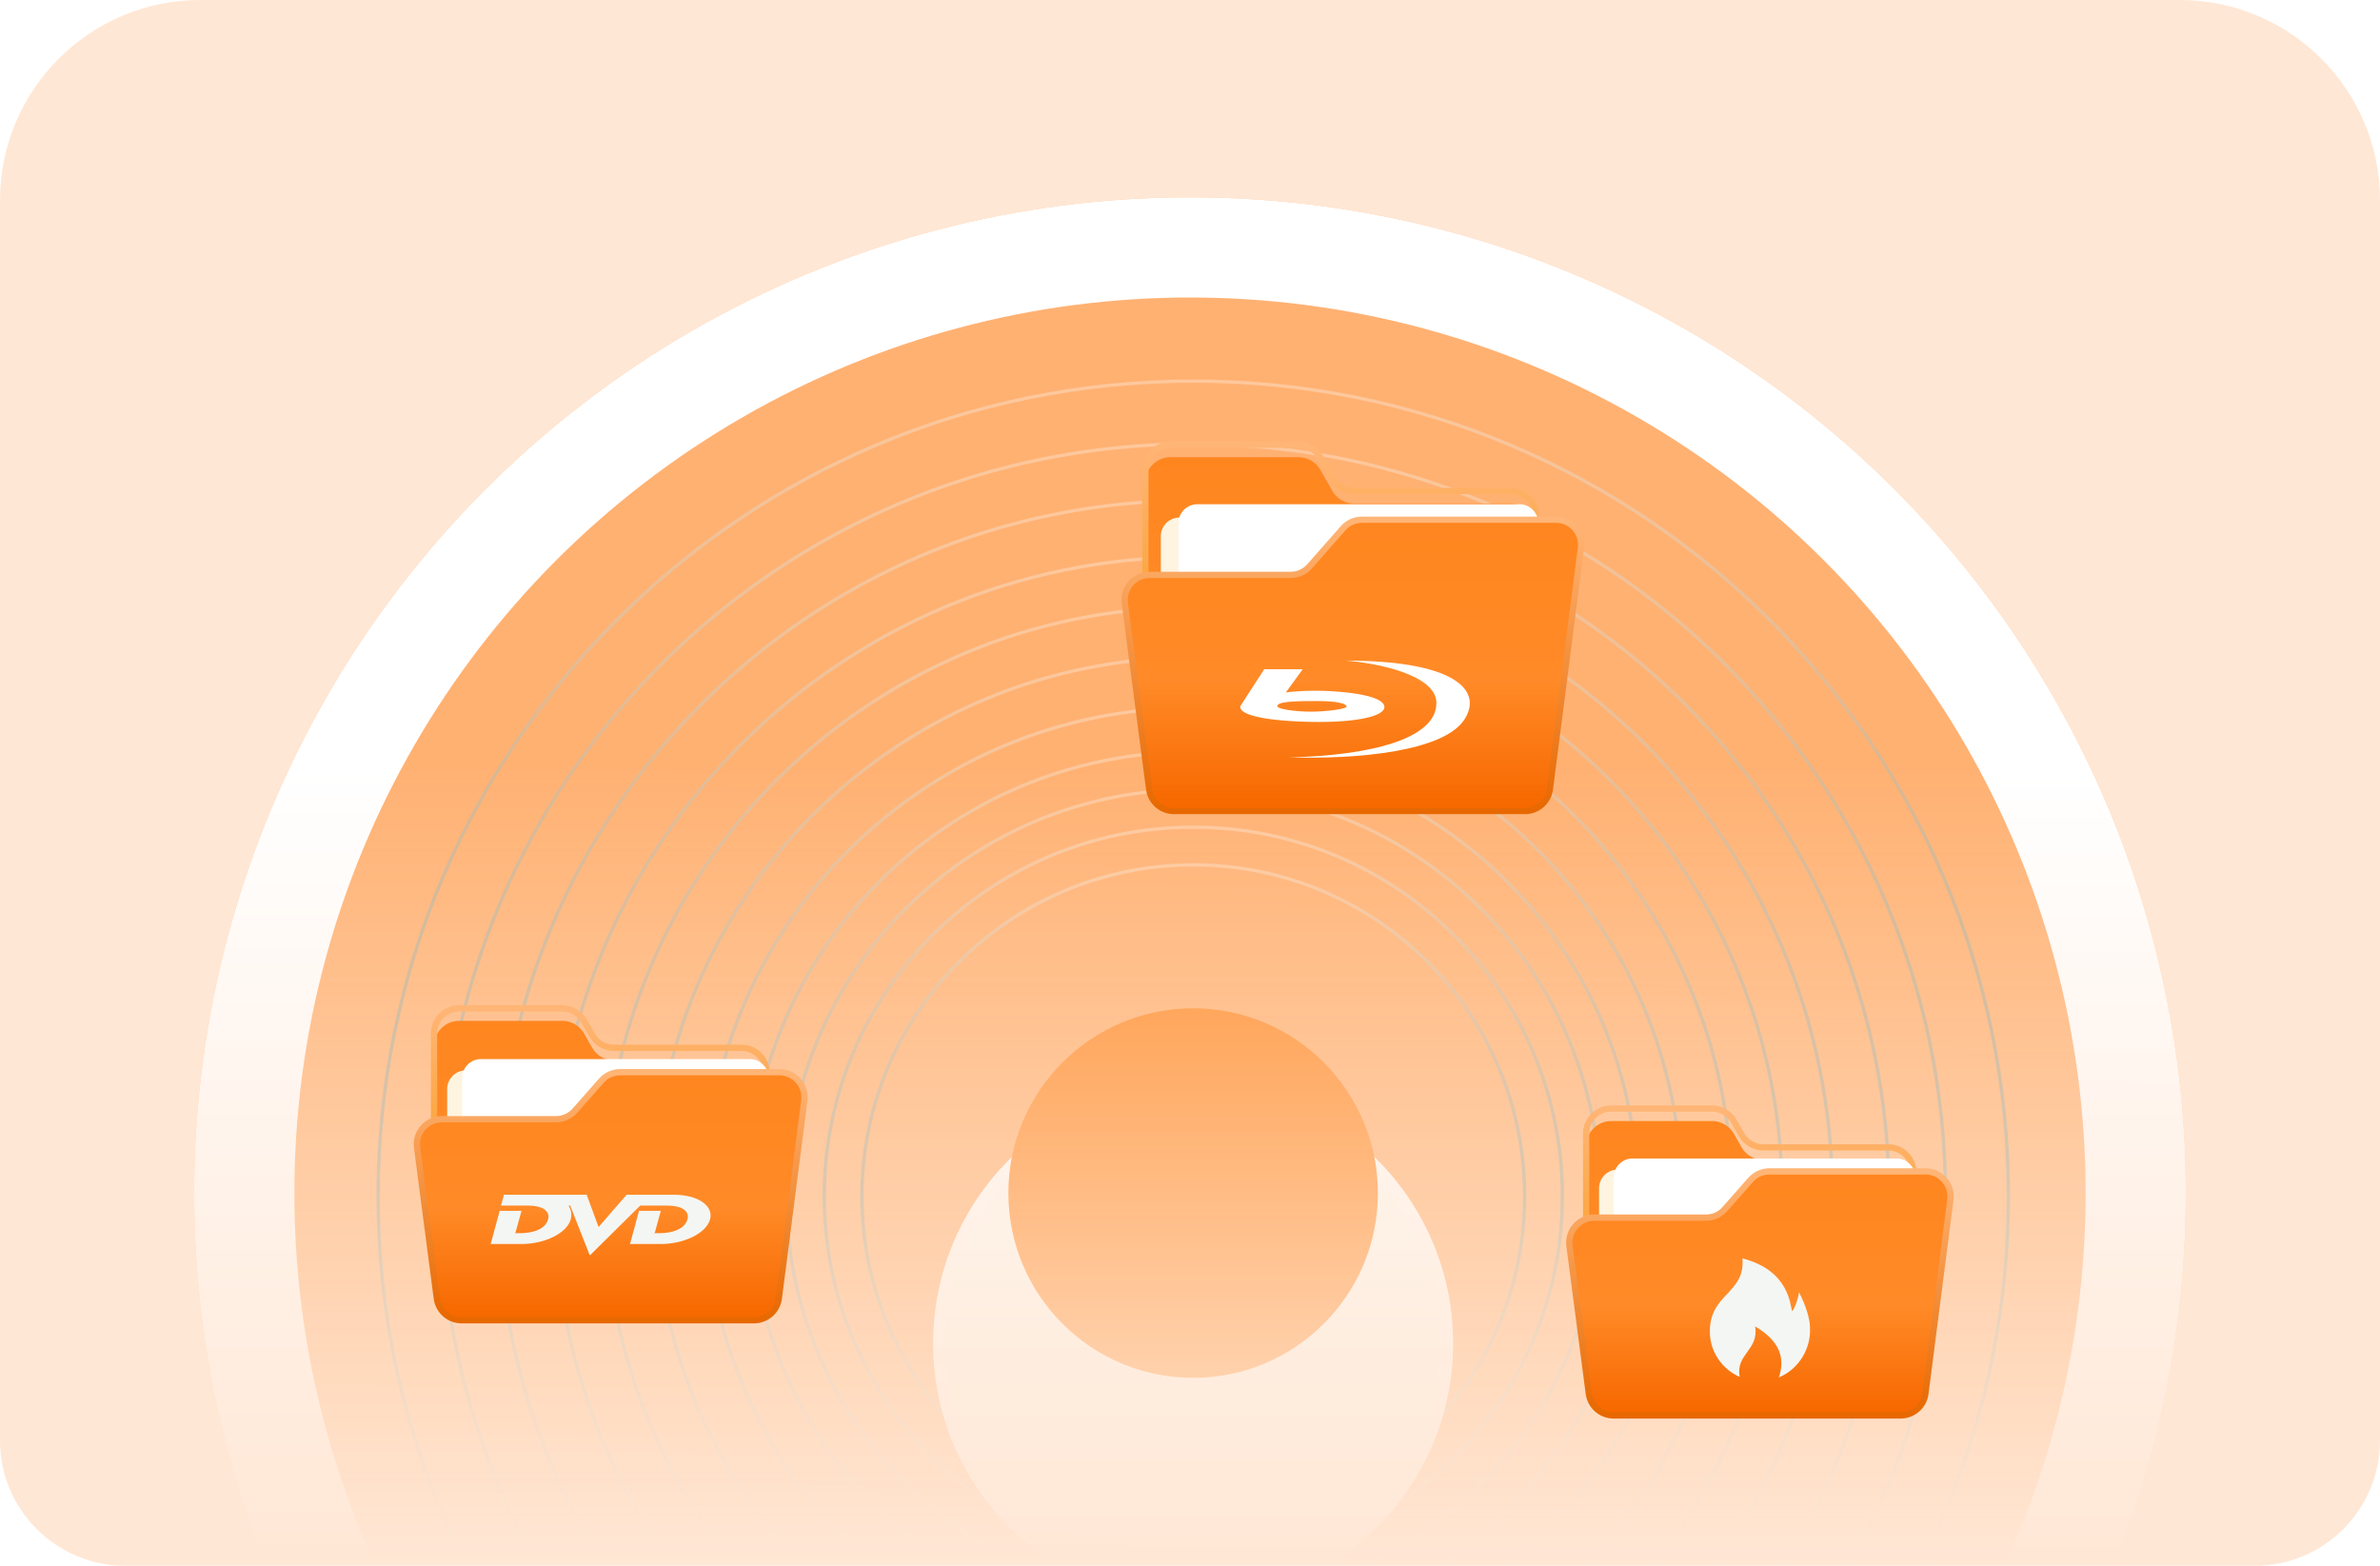 <svg xmlns="http://www.w3.org/2000/svg" xmlns:xlink="http://www.w3.org/1999/xlink" width="380" height="250" fill="none" xmlns:v="https://vecta.io/nano"><style><![CDATA[.B{color-interpolation-filters:sRGB}.C{flood-opacity:0}.D{opacity:.3}.E{fill-rule:evenodd}.F{fill:#fff4e0}]]></style><path d="M0 32C0 14.327 14.327 0 32 0h316c17.673 0 32 14.327 32 32v198c0 11.046-8.954 20-20 20H20c-11.046 0-20-8.954-20-20V32z" fill="#ffe7d5"/><mask id="A" maskUnits="userSpaceOnUse" x="0" y="0" width="380" height="250" mask-type="alpha"><path d="M0 32C0 14.327 14.327 0 32 0h316c17.673 0 32 14.327 32 32v198c0 11.046-8.954 20-20 20H20c-11.046 0-20-8.954-20-20V32z" fill="#ffe7d5"/></mask><g mask="url(#A)"><mask id="B" maskUnits="userSpaceOnUse" x="10" y="10" width="360" height="240" mask-type="alpha"><path d="M10 34c0-13.255 10.745-24 24-24h312c13.255 0 24 10.745 24 24v196c0 11.046-8.954 20-20 20H30c-11.046 0-20-8.954-20-20V34z" fill="url(#O)"/></mask><g mask="url(#B)"><g filter="url(#C)"><circle cx="190" cy="190.5" r="159" fill="#ffb172"/><circle cx="190" cy="190.5" r="151" stroke="#fff" stroke-width="16"/></g><circle cx="190.525" cy="191" r="52.905" stroke="url(#P)" stroke-width=".524" class="D"/><path d="M190.528 249.663c32.398 0 58.662-26.264 58.662-58.662s-26.264-58.663-58.662-58.663-58.662 26.264-58.662 58.663 26.264 58.662 58.662 58.662zm0 .524c32.688 0 59.186-26.499 59.186-59.186s-26.498-59.187-59.186-59.187-59.186 26.499-59.186 59.187 26.498 59.186 59.186 59.186z" fill="url(#Q)" class="D E"/><path d="M190.527 255.68c35.723 0 64.682-28.958 64.682-64.681s-28.959-64.681-64.682-64.681-64.681 28.958-64.681 64.681 28.959 64.681 64.681 64.681zm0 .524c36.012 0 65.205-29.193 65.205-65.205s-29.193-65.205-65.205-65.205-65.205 29.193-65.205 65.205 29.194 65.205 65.205 65.205z" fill="url(#R)" class="D E"/><path d="M190.507 261.699c39.047 0 70.7-31.654 70.7-70.701s-31.653-70.7-70.7-70.7-70.7 31.654-70.7 70.7 31.654 70.701 70.7 70.701zm0 .523c39.336 0 71.224-31.888 71.224-71.224s-31.888-71.224-71.224-71.224-71.224 31.888-71.224 71.224 31.888 71.224 71.224 71.224z" fill="url(#S)" class="D E"/><path d="M190.525 268.721c42.925 0 77.723-34.797 77.723-77.722s-34.798-77.722-77.723-77.722-77.722 34.797-77.722 77.722 34.797 77.722 77.722 77.722zm0 .524c43.214 0 78.246-35.032 78.246-78.246s-35.032-78.246-78.246-78.246-78.246 35.032-78.246 78.246 35.032 78.246 78.246 78.246z" fill="url(#T)" class="D E"/><path d="M190.519 276.745c47.357 0 85.748-38.39 85.748-85.747s-38.391-85.748-85.748-85.748-85.747 38.391-85.747 85.748 38.39 85.747 85.747 85.747zm0 .524c47.647 0 86.272-38.625 86.272-86.271s-38.625-86.271-86.272-86.271-86.271 38.625-86.271 86.271 38.625 86.271 86.271 86.271z" fill="url(#U)" class="D E"/><path d="M190.513 284.773c51.79 0 93.773-41.983 93.773-93.772s-41.983-93.773-93.773-93.773-93.773 41.983-93.773 93.773 41.983 93.772 93.773 93.772zm0 .524c52.079 0 94.297-42.218 94.297-94.296s-42.218-94.297-94.297-94.297-94.296 42.218-94.296 94.297 42.218 94.296 94.296 94.296z" fill="url(#V)" class="D E"/><path d="M190.509 292.799c56.222 0 101.798-45.577 101.798-101.799S246.731 89.202 190.509 89.202 88.711 134.779 88.711 191s45.577 101.799 101.798 101.799zm0 .523c56.511 0 102.322-45.811 102.322-102.322S247.02 88.679 190.509 88.679 88.188 134.49 88.188 191s45.811 102.322 102.321 102.322z" fill="url(#W)" class="D E"/><path d="M190.52 301.827c61.208 0 110.826-49.619 110.826-110.826S251.728 80.174 190.52 80.174 79.694 129.793 79.694 191.001s49.618 110.826 110.826 110.826zm0 .524c61.497 0 111.35-49.853 111.35-111.35S252.017 79.65 190.52 79.65 79.17 129.504 79.17 191.001s49.853 111.35 111.35 111.35z" fill="url(#X)" class="D E"/><path d="M190.509 310.854c66.194 0 119.855-53.66 119.855-119.854S256.703 71.145 190.509 71.145 70.655 124.806 70.655 191s53.66 119.854 119.854 119.854zm0 .524c66.484 0 120.379-53.895 120.379-120.378S256.993 70.621 190.509 70.621 70.131 124.516 70.131 191s53.895 120.378 120.378 120.378z" fill="url(#Y)" class="D E"/><path d="M190.518 320.886c71.734 0 129.886-58.152 129.886-129.886S262.252 61.114 190.518 61.114 60.631 119.266 60.631 191s58.152 129.886 129.887 129.886zm0 .524c72.023 0 130.41-58.387 130.41-130.41S262.541 60.59 190.518 60.59 60.107 118.976 60.107 191s58.387 130.41 130.411 130.41z" fill="url(#Z)" class="D E"/><g filter="url(#D)"><circle cx="190.5" cy="190.5" r="41.5" fill="#fcfffc"/><circle cx="190.5" cy="190.5" r="40.5" stroke="url(#a)" stroke-width="2"/></g><g filter="url(#E)"><circle cx="190.5" cy="190.5" r="29.5" fill="#ff8a27"/></g></g></g><g filter="url(#F)"><path d="M182.875 116.686V75a4 4 0 0 1 4-4h20.46a4 4 0 0 1 3.473 2.015l1.925 3.369a4 4 0 0 0 3.473 2.015h25.04a4 4 0 0 1 4 4v34.286a4 4 0 0 1-4 4h-54.371a4 4 0 0 1-4-4z" fill="url(#b)"/></g><path d="M182.875 116.686V75C182.875 72.791 184.666 71 186.875 71H207.335C208.77 71 210.095 71.769 210.808 73.015L212.733 76.385C213.445 77.631 214.77 78.4 216.206 78.4H241.246C243.456 78.4 245.246 80.191 245.246 82.4V116.686C245.246 118.895 243.456 120.686 241.246 120.686H186.875C184.666 120.686 182.875 118.895 182.875 116.686Z" stroke="url(#c)"/><path d="M185.342 116.628v-31a3 3 0 0 1 3-3h51.438a3 3 0 0 1 3 3v31a3 3 0 0 1-3 3h-51.438a3 3 0 0 1-3-3z" class="F"/><path d="M188.162 114.514v-31a3 3 0 0 1 3-3H242.6a3 3 0 0 1 3 3v31a3 3 0 0 1-3 3h-51.438a3 3 0 0 1-3-3z" fill="#fff"/><g filter="url(#G)"><path d="M206.087 91.791h-22.53a4 4 0 0 0-3.966 4.519l3.887 29.705a4 4 0 0 0 3.966 3.481h56.048a4 4 0 0 0 3.967-3.489l4.96-38.514a4 4 0 0 0-3.967-4.511h-30.996a4 4 0 0 0-3.003 1.357l-5.363 6.095a4 4 0 0 1-3.003 1.357z" fill="url(#d)"/><path d="M206.087 91.79H183.557C181.142 91.79 179.278 93.915 179.591 96.309L183.478 126.014C183.738 128.006 185.436 129.495 187.444 129.495H243.492C245.503 129.495 247.202 128.001 247.459 126.006L252.419 87.492C252.727 85.1 250.864 82.981 248.452 82.981H217.456C216.306 82.981 215.212 83.475 214.453 84.338L209.09 90.433C208.33 91.296 207.236 91.79 206.087 91.79Z" stroke="url(#e)"/></g><g filter="url(#H)"><path d="M214.79 103.067c4.85.353 14.552 2.202 14.552 6.777 0 5.717-10.456 8.364-23.499 8.682 10.995.318 24.792-.953 28.026-6.141 2.904-4.659-1.724-9.318-19.079-9.318z" fill="#fff"/><path d="M207.999 104.443h-6.145l-3.773 5.824c-.431.953 1.617 2.224 9.702 2.541s13.259-.741 13.259-2.329-4.635-2.33-8.732-2.541c-3.277-.17-6.036.07-7.006.211l2.695-3.706zm2.371 5.083c-2.587 0-5.929 0-6.36.635-.647.636 2.911 1.059 5.282 1.059s5.821-.423 5.713-.847-1.401-.847-4.635-.847z" fill="#fff" class="E"/></g><g filter="url(#I)"><path d="M69.301 199.3V165a4 4 0 0 1 4-4H89.78a4 4 0 0 1 3.473 2.015l1.297 2.27a4 4 0 0 0 3.473 2.015h20.379a4 4 0 0 1 4 4v28a4 4 0 0 1-4 4h-45.1a4 4 0 0 1-4-4z" fill="url(#f)"/></g><path d="M69.301 199.3V165C69.301 162.791 71.092 161 73.301 161H89.779C91.215 161 92.54 161.769 93.252 163.015L94.549 165.285C95.261 166.531 96.587 167.3 98.022 167.3H118.401C120.61 167.3 122.401 169.091 122.401 171.3V199.3C122.401 201.509 120.61 203.3 118.401 203.3H73.301C71.092 203.3 69.301 201.509 69.301 199.3Z" stroke="url(#g)"/><path d="M71.398 199.4v-25.5a3 3 0 0 1 3-3h42.9a3 3 0 0 1 3 3v25.5a3 3 0 0 1-3 3h-42.9a3 3 0 0 1-3-3z" class="F"/><path d="M73.801 197.6v-25.5a3 3 0 0 1 3-3h42.9a3 3 0 0 1 3 3v25.5a3 3 0 0 1-3 3h-42.9a3 3 0 0 1-3-3z" fill="#fff"/><g filter="url(#J)"><path d="M88.792 178.7H70.558a4 4 0 0 0-3.966 4.519l3.153 24.1a4 4 0 0 0 3.966 3.481h46.671a4 4 0 0 0 3.967-3.489l4.07-31.6a4 4 0 0 0-3.967-4.511H99.008a4 4 0 0 0-3.003 1.358l-4.211 4.785a4 4 0 0 1-3.003 1.357z" fill="url(#h)"/><path d="M88.792 178.7H70.558C68.142 178.7 66.278 180.824 66.591 183.219L69.745 207.319C70.005 209.311 71.702 210.8 73.711 210.8H120.382C122.394 210.8 124.092 209.306 124.349 207.311L128.419 175.711C128.727 173.319 126.864 171.2 124.452 171.2H99.008C97.859 171.2 96.765 171.695 96.005 172.558L91.795 177.343C91.035 178.206 89.941 178.7 88.792 178.7Z" stroke="url(#i)"/></g><g filter="url(#K)"><path d="M93.673 189.832l1.898 5.155 4.475-5.155h7.594c3.72 0 6.329 1.722 5.73 3.931s-4.145 3.932-7.848 3.932h-5.039s.113-.035.137-.101l1.381-5.089c.016-.081-.084-.106-.084-.106h3.66s-.07-.005-.1.106l-.916 3.348c-.019.076-.13.112-.13.112h.876c2.076 0 4.04-.664 4.453-2.203.379-1.405-.996-2.202-3.233-2.202h-.812l-3.502.003-8.04 7.963-3.078-7.82s-.029-.053-.052-.118c-.011-.021-.086-.085-.165-.05-.052.028-.059.093-.053.117.029.053.034.064.038.089.456.745.374 1.61.264 2.02-.62 2.205-4.152 3.932-7.855 3.932h-5.04s.119-.035.138-.101l1.382-5.089c.014-.072-.079-.107-.079-.107h3.686s-.106.03-.126.105l-.921 3.35c-.018.075-.142.112-.142.112h.895c2.079 0 4.028-.664 4.441-2.204.378-1.404-.985-2.201-3.219-2.201h-4.381s.1-.047.118-.112l.412-1.522c.016-.058-.084-.095-.084-.095h13.324z" fill="#f4f6f4"/></g><g filter="url(#L)"><path d="M253.248 214.62V181a4 4 0 0 1 4-4h16.112a4 4 0 0 1 3.473 2.015l1.239 2.168a4 4 0 0 0 3.473 2.016h19.95a4 4 0 0 1 4 4v27.421a4 4 0 0 1-4 4h-44.247a4 4 0 0 1-4-4z" fill="url(#j)"/></g><path d="M253.248 214.62V181C253.248 178.791 255.039 177 257.248 177H273.36C274.796 177 276.121 177.769 276.833 179.015L278.072 181.183C278.784 182.43 280.11 183.199 281.545 183.199H301.495C303.704 183.199 305.495 184.99 305.495 187.199V214.62C305.495 216.83 303.704 218.62 301.495 218.62H257.248C255.039 218.62 253.248 216.83 253.248 214.62Z" stroke="url(#k)"/><path d="M255.312 214.735v-24.994a3 3 0 0 1 3-3h42.115a3 3 0 0 1 3 3v24.994a3 3 0 0 1-3 3h-42.115a3 3 0 0 1-3-3z" class="F"/><path d="M257.674 212.964V187.97a3 3 0 0 1 3-3h42.114a3 3 0 0 1 3 3v24.994a3 3 0 0 1-3 3h-42.114a3 3 0 0 1-3-3z" fill="#fff"/><g filter="url(#M)"><path d="M272.397 194.416h-17.84a4 4 0 0 0-3.966 4.519l3.086 23.584a4 4 0 0 0 3.966 3.481h45.809a4 4 0 0 0 3.967-3.489l3.988-30.964a4 4 0 0 0-3.967-4.511h-24.933c-1.149 0-2.243.495-3.003 1.358l-4.105 4.664a4 4 0 0 1-3.002 1.358z" fill="url(#l)"/><path d="M272.397 194.416H254.557C252.142 194.416 250.278 196.54 250.591 198.935L253.677 222.519C253.938 224.51 255.635 226 257.643 226H303.452C305.464 226 307.162 224.506 307.419 222.511L311.407 191.547C311.715 189.155 309.852 187.036 307.44 187.036H282.507C281.358 187.036 280.264 187.531 279.504 188.394L275.399 193.058C274.64 193.921 273.546 194.416 272.397 194.416Z" stroke="url(#m)"/></g><g filter="url(#N)"><path d="M288.98 210.864c0-1.009-.555-3.238-1.758-5.491-.021.753-.636 2.578-1.089 3.064-.303-.85-.38-6.527-7.926-8.437.459 5.646-5.207 5.564-5.207 11.656 0 3.238 1.956 6.023 4.757 7.259-.64-3.736 3.08-4.216 2.48-8.063 3.918 2.326 4.84 5.047 3.78 8.148 3.129-1.3 5.214-4.553 4.963-8.136z" fill="#f4f6f4"/></g><defs><filter id="C" x="-8.803" y="-8.303" width="397.606" height="397.606" filterUnits="userSpaceOnUse" class="B"><feFlood result="A" class="C"/><feColorMatrix in="SourceAlpha" values="0 0 0 0 0 0 0 0 0 0 0 0 0 0 0 0 0 0 127 0" result="B"/><feOffset/><feGaussianBlur stdDeviation="19.902"/><feComposite in2="B" operator="out"/><feColorMatrix values="0 0 0 0 0.603 0 0 0 0 0.778 0 0 0 0 0.842 0 0 0 0.26 0"/><feBlend in2="A"/><feBlend in="SourceGraphic"/></filter><filter id="D" x="137" y="141" width="107" height="111" filterUnits="userSpaceOnUse" class="B"><feFlood result="A" class="C"/><feColorMatrix in="SourceAlpha" values="0 0 0 0 0 0 0 0 0 0 0 0 0 0 0 0 0 0 127 0" result="B"/><feOffset dy="4"/><feGaussianBlur stdDeviation="6"/><feComposite in2="B" operator="out"/><feColorMatrix values="0 0 0 0 0.722 0 0 0 0 0.9 0 0 0 0 1 0 0 0 0.5 0"/><feBlend in2="A"/><feBlend in="SourceGraphic" result="D"/><feColorMatrix in="SourceAlpha" values="0 0 0 0 0 0 0 0 0 0 0 0 0 0 0 0 0 0 127 0" result="B"/><feOffset dy="20"/><feGaussianBlur stdDeviation="10"/><feComposite in2="B" operator="arithmetic" k2="-1" k3="1"/><feColorMatrix values="0 0 0 0 0.922 0 0 0 0 0.977 0 0 0 0 1 0 0 0 1 0"/><feBlend in2="D"/></filter><filter id="E" x="161" y="161" width="59" height="59" filterUnits="userSpaceOnUse" class="B"><feFlood class="C"/><feBlend in="SourceGraphic" result="B"/><feColorMatrix in="SourceAlpha" values="0 0 0 0 0 0 0 0 0 0 0 0 0 0 0 0 0 0 127 0" result="C"/><feOffset/><feGaussianBlur stdDeviation="5"/><feComposite in2="C" operator="arithmetic" k2="-1" k3="1"/><feColorMatrix values="0 0 0 0 1 0 0 0 0 0.607 0 0 0 0 0.033 0 0 0 1 0"/><feBlend in2="B"/></filter><filter id="F" x="182.375" y="70.5" width="63.371" height="52.686" filterUnits="userSpaceOnUse" class="B"><feFlood class="C"/><feBlend in="SourceGraphic" result="B"/><feColorMatrix in="SourceAlpha" values="0 0 0 0 0 0 0 0 0 0 0 0 0 0 0 0 0 0 127 0" result="C"/><feOffset dy="2"/><feGaussianBlur stdDeviation="12"/><feComposite in2="C" operator="arithmetic" k2="-1" k3="1"/><feColorMatrix values="0 0 0 0 0.929 0 0 0 0 0.502 0 0 0 0 0 0 0 0 0.56 0"/><feBlend in2="B"/></filter><filter id="G" x="174.057" y="75.481" width="83.897" height="57.514" filterUnits="userSpaceOnUse" class="B"><feFlood result="A" class="C"/><feColorMatrix in="SourceAlpha" values="0 0 0 0 0 0 0 0 0 0 0 0 0 0 0 0 0 0 127 0" result="B"/><feOffset dy="-2"/><feGaussianBlur stdDeviation="2.5"/><feComposite in2="B" operator="out"/><feColorMatrix values="0 0 0 0 0 0 0 0 0 0 0 0 0 0 0 0 0 0 0.15 0"/><feBlend in2="A"/><feBlend in="SourceGraphic" result="D"/><feColorMatrix in="SourceAlpha" values="0 0 0 0 0 0 0 0 0 0 0 0 0 0 0 0 0 0 127 0" result="B"/><feOffset dy="2"/><feGaussianBlur stdDeviation="12"/><feComposite in2="B" operator="arithmetic" k2="-1" k3="1"/><feColorMatrix values="0 0 0 0 0.929 0 0 0 0 0.502 0 0 0 0 0 0 0 0 0.56 0"/><feBlend in2="D"/></filter><filter id="H" x="198.027" y="103.067" width="36.648" height="17.915" filterUnits="userSpaceOnUse" class="B"><feFlood class="C"/><feBlend in="SourceGraphic" result="B"/><feColorMatrix in="SourceAlpha" values="0 0 0 0 0 0 0 0 0 0 0 0 0 0 0 0 0 0 127 0" result="C"/><feOffset dy="2.41"/><feGaussianBlur stdDeviation="3.012"/><feComposite in2="C" operator="arithmetic" k2="-1" k3="1"/><feColorMatrix values="0 0 0 0 0 0 0 0 0 0 0 0 0 0 0 0 0 0 0.08 0"/><feBlend in2="B"/></filter><filter id="I" x="68.801" y="160.5" width="54.1" height="45.3" filterUnits="userSpaceOnUse" class="B"><feFlood class="C"/><feBlend in="SourceGraphic" result="B"/><feColorMatrix in="SourceAlpha" values="0 0 0 0 0 0 0 0 0 0 0 0 0 0 0 0 0 0 127 0" result="C"/><feOffset dy="2"/><feGaussianBlur stdDeviation="12"/><feComposite in2="C" operator="arithmetic" k2="-1" k3="1"/><feColorMatrix values="0 0 0 0 0.929 0 0 0 0 0.502 0 0 0 0 0 0 0 0 0.56 0"/><feBlend in2="B"/></filter><filter id="J" x="61.057" y="163.7" width="72.897" height="50.6" filterUnits="userSpaceOnUse" class="B"><feFlood result="A" class="C"/><feColorMatrix in="SourceAlpha" values="0 0 0 0 0 0 0 0 0 0 0 0 0 0 0 0 0 0 127 0" result="B"/><feOffset dy="-2"/><feGaussianBlur stdDeviation="2.5"/><feComposite in2="B" operator="out"/><feColorMatrix values="0 0 0 0 0 0 0 0 0 0 0 0 0 0 0 0 0 0 0.15 0"/><feBlend in2="A"/><feBlend in="SourceGraphic" result="D"/><feColorMatrix in="SourceAlpha" values="0 0 0 0 0 0 0 0 0 0 0 0 0 0 0 0 0 0 127 0" result="B"/><feOffset dy="2"/><feGaussianBlur stdDeviation="12"/><feComposite in2="B" operator="arithmetic" k2="-1" k3="1"/><feColorMatrix values="0 0 0 0 0.929 0 0 0 0 0.502 0 0 0 0 0 0 0 0 0.56 0"/><feBlend in2="D"/></filter><filter id="K" x="78.232" y="189.832" width="35.223" height="10.628" filterUnits="userSpaceOnUse" class="B"><feFlood class="C"/><feBlend in="SourceGraphic" result="B"/><feColorMatrix in="SourceAlpha" values="0 0 0 0 0 0 0 0 0 0 0 0 0 0 0 0 0 0 127 0" result="C"/><feOffset dy="0.933"/><feGaussianBlur stdDeviation=".933"/><feComposite in2="C" operator="arithmetic" k2="-1" k3="1"/><feColorMatrix values="0 0 0 0 0 0 0 0 0 0 0 0 0 0 0 0 0 0 0.08 0"/><feBlend in2="B"/></filter><filter id="L" x="252.748" y="176.5" width="53.246" height="44.621" filterUnits="userSpaceOnUse" class="B"><feFlood class="C"/><feBlend in="SourceGraphic" result="B"/><feColorMatrix in="SourceAlpha" values="0 0 0 0 0 0 0 0 0 0 0 0 0 0 0 0 0 0 127 0" result="C"/><feOffset dy="2"/><feGaussianBlur stdDeviation="12"/><feComposite in2="C" operator="arithmetic" k2="-1" k3="1"/><feColorMatrix values="0 0 0 0 0.929 0 0 0 0 0.502 0 0 0 0 0 0 0 0 0.56 0"/><feBlend in2="B"/></filter><filter id="M" x="245.057" y="179.536" width="71.885" height="49.964" filterUnits="userSpaceOnUse" class="B"><feFlood result="A" class="C"/><feColorMatrix in="SourceAlpha" values="0 0 0 0 0 0 0 0 0 0 0 0 0 0 0 0 0 0 127 0" result="B"/><feOffset dy="-2"/><feGaussianBlur stdDeviation="2.5"/><feComposite in2="B" operator="out"/><feColorMatrix values="0 0 0 0 0 0 0 0 0 0 0 0 0 0 0 0 0 0 0.15 0"/><feBlend in2="A"/><feBlend in="SourceGraphic" result="D"/><feColorMatrix in="SourceAlpha" values="0 0 0 0 0 0 0 0 0 0 0 0 0 0 0 0 0 0 127 0" result="B"/><feOffset dy="2"/><feGaussianBlur stdDeviation="12"/><feComposite in2="B" operator="arithmetic" k2="-1" k3="1"/><feColorMatrix values="0 0 0 0 0.929 0 0 0 0 0.502 0 0 0 0 0 0 0 0 0.56 0"/><feBlend in2="D"/></filter><filter id="N" x="273" y="200" width="16" height="19.933" filterUnits="userSpaceOnUse" class="B"><feFlood class="C"/><feBlend in="SourceGraphic" result="B"/><feColorMatrix in="SourceAlpha" values="0 0 0 0 0 0 0 0 0 0 0 0 0 0 0 0 0 0 127 0" result="C"/><feOffset dy="0.933"/><feGaussianBlur stdDeviation=".933"/><feComposite in2="C" operator="arithmetic" k2="-1" k3="1"/><feColorMatrix values="0 0 0 0 0 0 0 0 0 0 0 0 0 0 0 0 0 0 0.08 0"/><feBlend in2="B"/></filter><linearGradient id="O" x1="190" y1="122.836" x2="189.876" y2="250" xlink:href="#n"><stop stop-color="#e3e4ff"/><stop offset=".998" stop-color="#caccff" stop-opacity="0"/></linearGradient><linearGradient id="P" x1="190.525" y1="137.833" x2="190.525" y2="244.167" xlink:href="#n"><stop stop-color="#fff"/><stop offset=".495" stop-color="#0085b9"/><stop offset="1" stop-color="#fff"/></linearGradient><linearGradient id="Q" x1="190.528" y1="131.814" x2="190.528" y2="250.187" xlink:href="#n"><stop stop-color="#fff"/><stop offset=".495" stop-color="#0085b9"/><stop offset="1" stop-color="#fff"/></linearGradient><linearGradient id="R" x1="190.527" y1="125.794" x2="190.527" y2="256.204" xlink:href="#n"><stop stop-color="#fff"/><stop offset=".495" stop-color="#0085b9"/><stop offset="1" stop-color="#fff"/></linearGradient><linearGradient id="S" x1="190.507" y1="119.774" x2="190.507" y2="262.222" xlink:href="#n"><stop stop-color="#fff"/><stop offset=".495" stop-color="#0085b9"/><stop offset="1" stop-color="#fff"/></linearGradient><linearGradient id="T" x1="190.525" y1="112.753" x2="190.525" y2="269.245" xlink:href="#n"><stop stop-color="#fff"/><stop offset=".495" stop-color="#0085b9"/><stop offset="1" stop-color="#fff"/></linearGradient><linearGradient id="U" x1="190.519" y1="104.727" x2="190.519" y2="277.269" xlink:href="#n"><stop stop-color="#fff"/><stop offset=".495" stop-color="#0085b9"/><stop offset="1" stop-color="#fff"/></linearGradient><linearGradient id="V" x1="190.513" y1="96.704" x2="190.513" y2="285.297" xlink:href="#n"><stop stop-color="#fff"/><stop offset=".495" stop-color="#0085b9"/><stop offset="1" stop-color="#fff"/></linearGradient><linearGradient id="W" x1="190.509" y1="88.679" x2="190.509" y2="293.322" xlink:href="#n"><stop stop-color="#fff"/><stop offset=".495" stop-color="#0085b9"/><stop offset="1" stop-color="#fff"/></linearGradient><linearGradient id="X" x1="190.52" y1="79.65" x2="190.52" y2="302.351" xlink:href="#n"><stop stop-color="#fff"/><stop offset=".495" stop-color="#0085b9"/><stop offset="1" stop-color="#fff"/></linearGradient><linearGradient id="Y" x1="190.509" y1="70.621" x2="190.509" y2="311.378" xlink:href="#n"><stop stop-color="#fff"/><stop offset=".495" stop-color="#0085b9"/><stop offset="1" stop-color="#fff"/></linearGradient><linearGradient id="Z" x1="190.518" y1="60.59" x2="190.518" y2="321.41" xlink:href="#n"><stop stop-color="#fff"/><stop offset=".495" stop-color="#0085b9"/><stop offset="1" stop-color="#fff"/></linearGradient><linearGradient id="a" x1="190.5" y1="149" x2="190.5" y2="232" xlink:href="#n"><stop stop-color="#fff"/><stop offset="1" stop-color="#fff" stop-opacity="0"/></linearGradient><linearGradient id="b" x1="214.061" y1="71" x2="214.061" y2="120.686" xlink:href="#n"><stop stop-color="#ff861f"/><stop offset=".552" stop-color="#ff8a27"/><stop offset=".984" stop-color="#f76800"/></linearGradient><linearGradient id="c" x1="214.061" y1="71" x2="214.061" y2="120.686" xlink:href="#n"><stop stop-color="#ffb576"/><stop offset="1" stop-color="#f79500"/></linearGradient><linearGradient id="d" x1="216" y1="82.981" x2="216" y2="129.495" xlink:href="#n"><stop stop-color="#ff861f"/><stop offset=".552" stop-color="#ff8a27"/><stop offset=".984" stop-color="#f76800"/></linearGradient><linearGradient id="e" x1="216" y1="82.981" x2="216" y2="129.495" xlink:href="#n"><stop stop-color="#ffb576"/><stop offset="1" stop-color="#e76800"/></linearGradient><linearGradient id="f" x1="95.851" y1="161" x2="95.851" y2="203.3" xlink:href="#n"><stop stop-color="#ff861f"/><stop offset=".552" stop-color="#ff8a27"/><stop offset=".984" stop-color="#f76800"/></linearGradient><linearGradient id="g" x1="95.851" y1="161" x2="95.851" y2="203.3" xlink:href="#n"><stop stop-color="#ffb576"/><stop offset="1" stop-color="#f79500"/></linearGradient><linearGradient id="h" x1="97.5" y1="171.2" x2="97.5" y2="210.8" xlink:href="#n"><stop stop-color="#ff861f"/><stop offset=".552" stop-color="#ff8a27"/><stop offset=".984" stop-color="#f76800"/></linearGradient><linearGradient id="i" x1="97.5" y1="171.2" x2="97.5" y2="210.8" xlink:href="#n"><stop stop-color="#ffb576"/><stop offset="1" stop-color="#e76800"/></linearGradient><linearGradient id="j" x1="279.372" y1="177" x2="279.372" y2="218.62" xlink:href="#n"><stop stop-color="#ff861f"/><stop offset=".552" stop-color="#ff8a27"/><stop offset=".984" stop-color="#f76800"/></linearGradient><linearGradient id="k" x1="279.372" y1="177" x2="279.372" y2="218.62" xlink:href="#n"><stop stop-color="#ffb576"/><stop offset="1" stop-color="#f79500"/></linearGradient><linearGradient id="l" x1="280.994" y1="187.036" x2="280.994" y2="226" xlink:href="#n"><stop stop-color="#ff861f"/><stop offset=".552" stop-color="#ff8a27"/><stop offset=".984" stop-color="#f76800"/></linearGradient><linearGradient id="m" x1="280.994" y1="187.036" x2="280.994" y2="226" xlink:href="#n"><stop stop-color="#ffb576"/><stop offset="1" stop-color="#e76800"/></linearGradient><linearGradient id="n" gradientUnits="userSpaceOnUse"/></defs></svg>